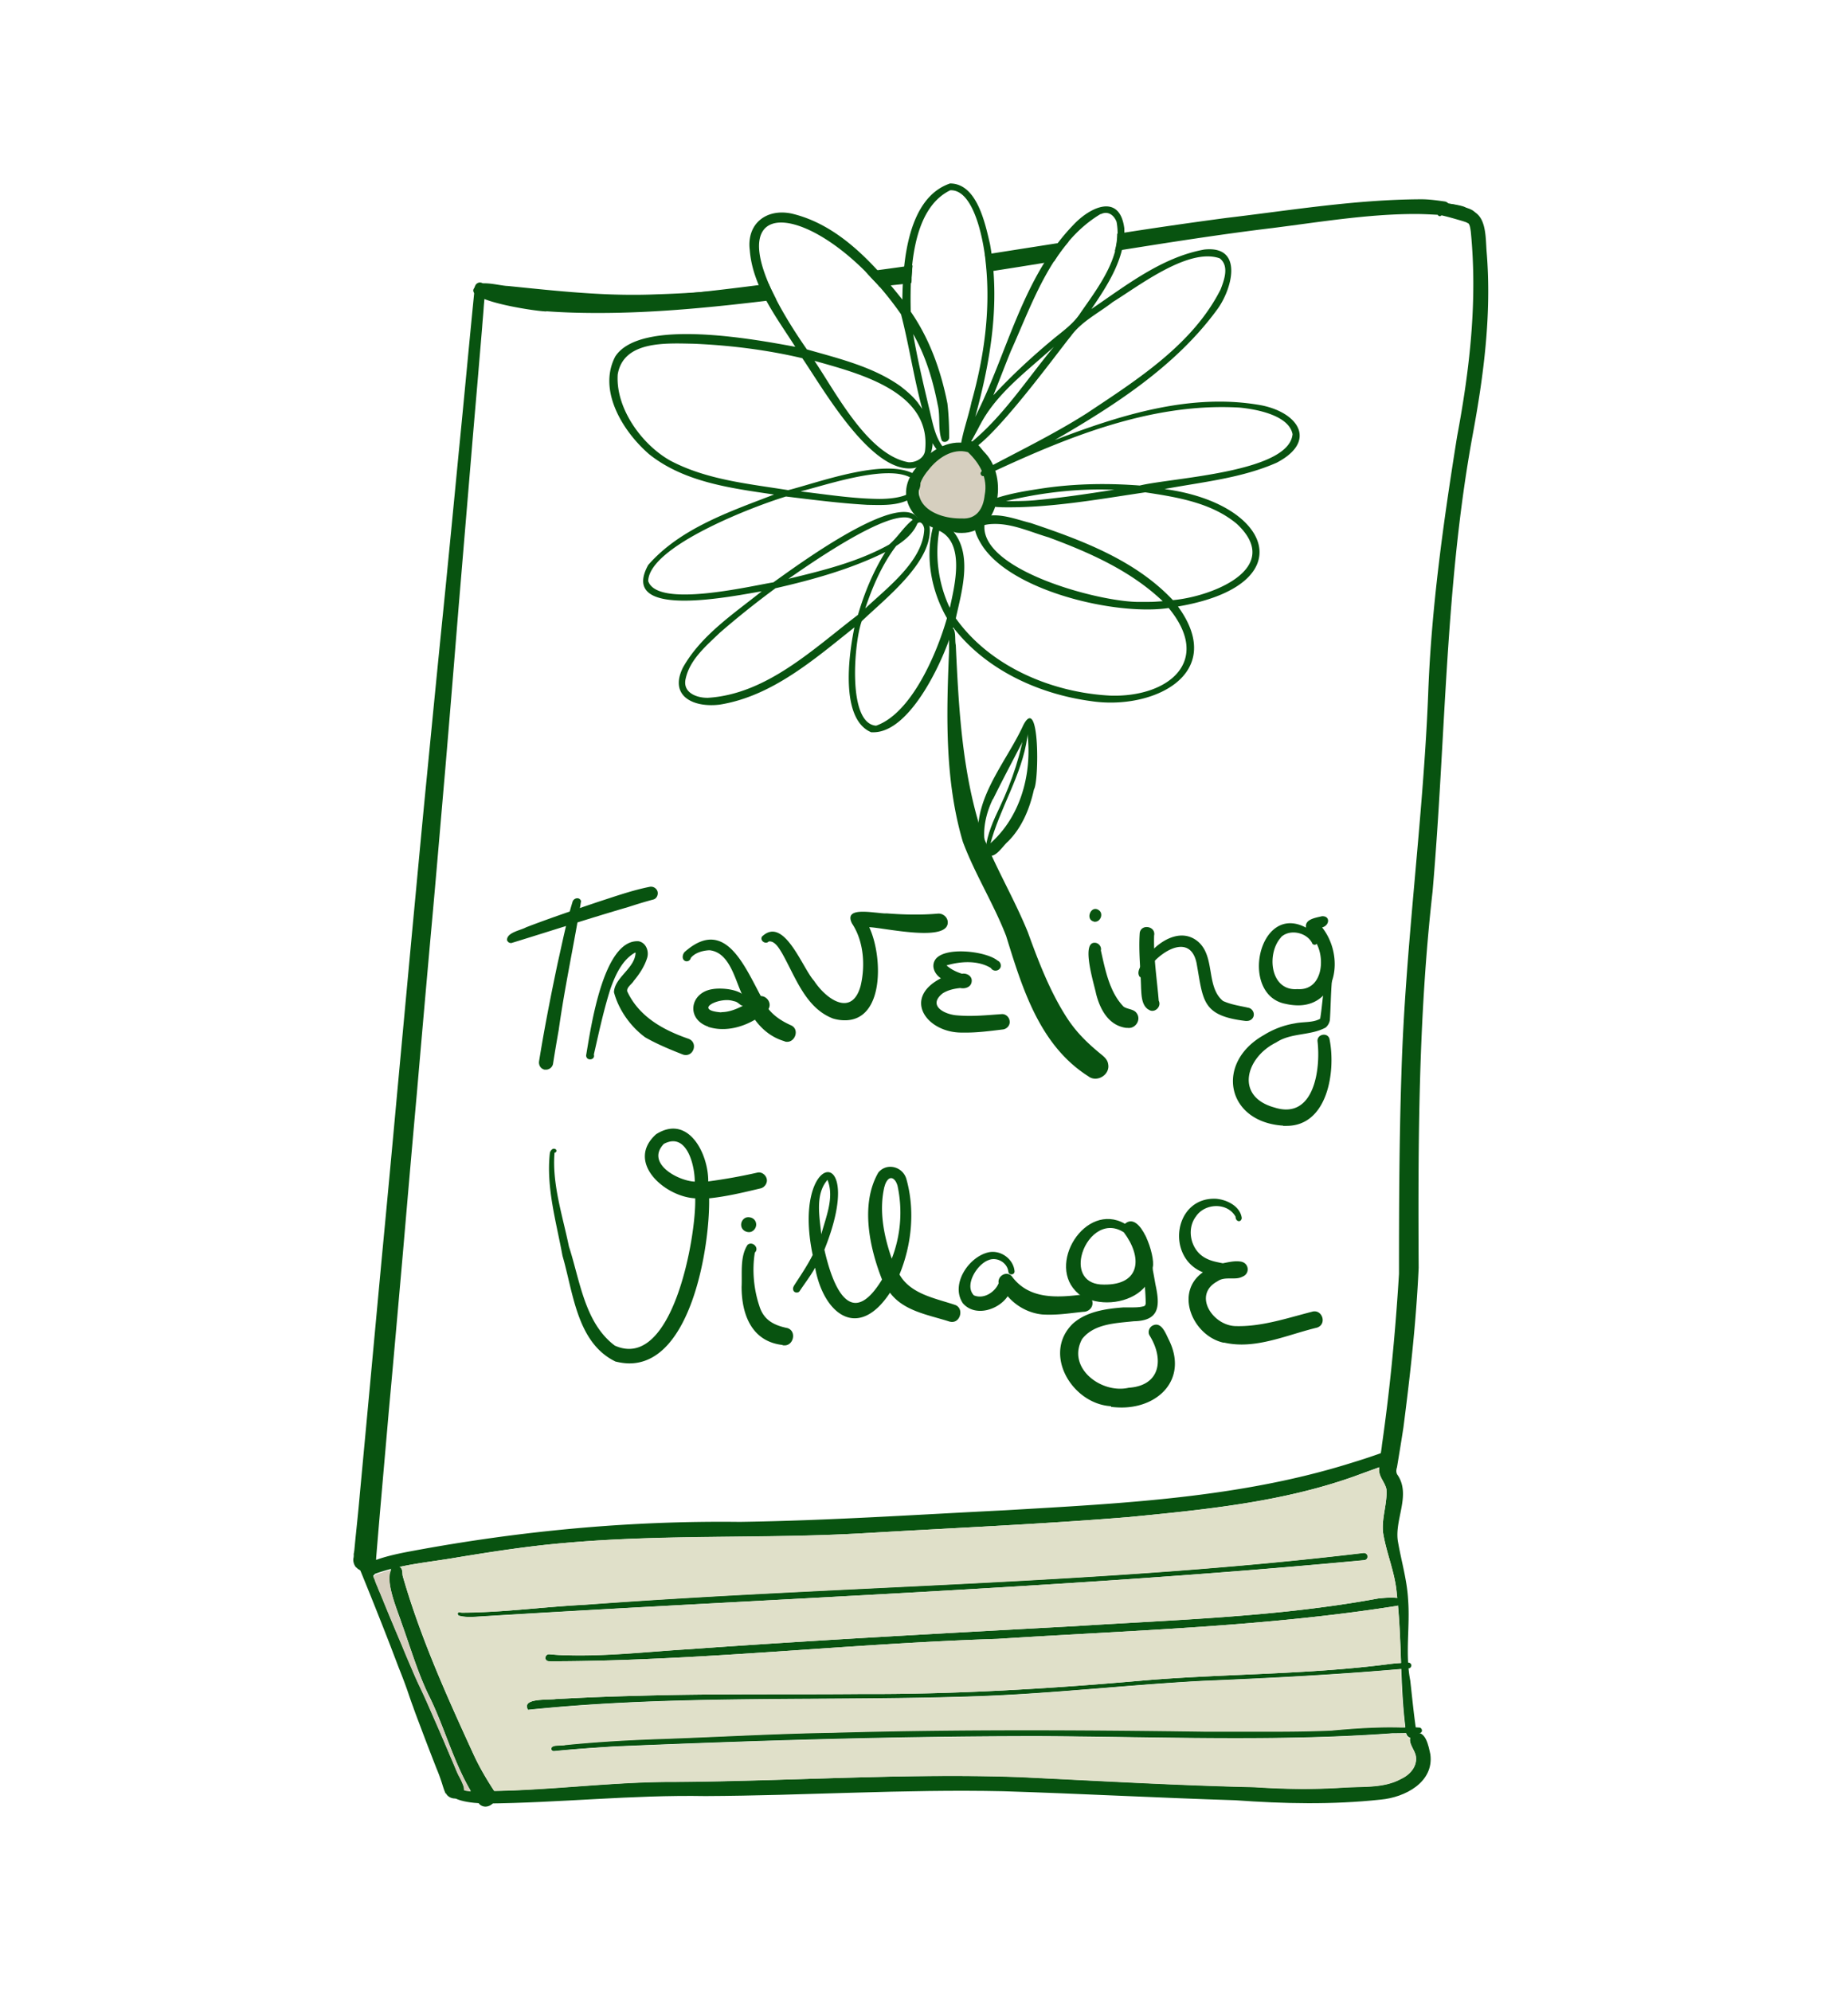 <svg xmlns="http://www.w3.org/2000/svg" width="272" height="293" fill="none"><path fill="#D6CFBF" d="M140.29 77.88c-.325 0-.618-.096-.91-.193-2.795.549-4.843-2.294-3.966-4.846-.552-1.938 0-4.426 1.821-5.46.65-.807 1.625-1.356 2.665-1.453 1.365-.646 2.893-.13 3.998.743 3.413 2.197.845 11.242-3.283 11.242h-.325v-.032Z"/><path fill="#085310" d="M80.16 157.415c-.585-.129-.91-.678-.813-1.26.78-4.846 1.723-9.627 2.73-14.408.683-3.004 1.268-6.008 2.178-8.981.13-.613 1.04-.839 1.268-.161-1.008 6.267-2.405 12.599-3.283 18.931a269.278 269.278 0 0 0-.845 5.039c-.098.485-.553.84-1.04.84h-.195Z"/><path fill="#085310" d="M74.634 138.452c-.163-1.227 1.982-1.518 2.828-2.002 3.477-1.325 6.988-2.52 10.53-3.716 2.503-.807 5.038-1.712 7.639-2.229.487-.096.975.194 1.137.647.163.484-.097 1.098-.617 1.227-1.235.323-2.47.711-3.673 1.099-5.753 1.679-11.506 3.553-17.194 5.298h-.098a.558.558 0 0 1-.52-.356l-.032.032Zm11.636 16.863c.682-3.973 2.502-17.154 7.735-16.798 1.105.226 1.56 1.486 1.235 2.487-.39 1.228-1.137 2.359-1.95 3.328-.292.517-1.072.937-.975 1.55 1.723 3.715 5.266 5.686 9.003 6.978 1.528.549.748 2.843-.812 2.326-1.885-.743-3.77-1.518-5.526-2.52-2.177-1.583-3.933-4.07-4.615-6.654.097-2.197 3.088-3.489 3.185-5.815h-.097c-1.918 1.098-2.893 3.327-3.608 5.33-1.008 3.166-1.69 6.396-2.438 9.659.13.452-.195.711-.552.711-.293 0-.553-.162-.586-.549v-.033Zm29.154-2.099c-3.185-.937-5.103-3.748-6.143-6.752-1.105-2.261-1.852-6.299-4.843-6.623-.975.033-2.145.356-2.762 1.131a.621.621 0 0 1-.715.485c-.65-.162-.553-.969-.195-1.357 6.63-5.88 9.425 3.941 12.253 8.27.878 1.163 2.113 1.938 3.413 2.52 1.268.581.618 2.423-.553 2.423-.13 0-.292 0-.455-.097Z"/><path fill="#085310" d="M104.243 151.084c-3.315-1.131-2.698-5.04.65-5.524 1.463-.259 5.363.064 4.973 2.164.52-.291.975-.614 1.463-.937 1.202-.775 2.6.84 1.625 1.906-1.69 1.583-4.161 2.746-6.566 2.746a6.915 6.915 0 0 1-2.145-.323v-.032Zm1.885-2.132c1.138 0 2.21-.42 3.218-.937-.455-.033-.65-.582-1.333-.679a3.285 3.285 0 0 0-1.007-.161c-2.048 0-4.551 1.518-.845 1.809l-.033-.032Zm16.481.936c-4.063-1.55-5.526-6.138-7.508-9.627-.358-.581-.748-1.292-1.366-1.615-.227-.097-.39-.129-.585-.097-.455.485-1.332-.097-1.007-.71 3.25-3.134 5.948 4.619 7.671 6.493 1.82 2.778 5.59 5.363 6.858.743.715-3.004.455-6.59-1.268-9.175-1.008-2.003 1.43-1.809 3.348-1.615.715.065 1.365.162 1.755.129 2.535.194 5.038.259 7.573.033.65-.033 1.268.42 1.398 1.066.52 3.327-9.524.969-11.539.936 1.983 4.2 2.275 13.698-3.575 13.698-.52 0-1.105-.065-1.755-.259Zm15.893-5.911c-.845-.55-1.43-1.616-.943-2.585 1.105-2.197 7.573-1.454 9.264-.032.487.194.65.872.292 1.227-.357.388-1.007.323-1.267-.129-1.886-1.163-4.486-1.001-6.534-.387.651.581 1.463.969 2.276 1.227.715-.129 1.527.355 1.43 1.131-.065.84-.975 1.13-1.69.969-.91.097-1.788.291-2.568.775-2.178 1.712 0 3.005 1.885 3.231 2.34.226 4.453 0 6.761-.162.617-.064 1.17.453 1.202 1.066.065.614-.455 1.163-1.072 1.196-1.853.226-3.803.484-5.656.452h-.357c-5.136 0-8.744-5.04-3.056-7.979h.033Zm27.367 7.3c-2.665-.29-3.965-2.713-4.55-5.071-.26-1.325-2.275-7.657-.13-7.463.552.032.975.614.845 1.131.65 2.875 1.267 6.138 3.348 8.27.617.42 1.527.323 1.95 1.001.617.905-.13 2.132-1.17 2.132-.098 0-.195 0-.293-.032v.032Zm-4.874-15.668c-1.3-.29-.423-2.455.715-1.68.747.485.292 1.713-.52 1.713h-.195v-.033Zm8.028 12.955c-1.008-.646-1.008-2.1-1.073-3.166-.065-2.714-.39-5.46-.195-8.141.26-1.357 2.405-.937 2.113.42-.098 3.166.422 6.429.682 9.594.358.711-.26 1.486-.942 1.486a.889.889 0 0 1-.553-.193h-.032Z"/><path fill="#085310" d="M183.324 150.244c-6.501-.776-6.208-3.037-7.216-8.561-1.072-4.878-6.338-1.034-7.573 1.68.098.42-.52.646-.812.355-.553-.872.487-1.938.91-2.681 1.56-2.326 5.005-4.652 7.638-2.52 2.665 2.197 1.17 6.655 3.738 8.787 1.202.549 2.47.711 3.737 1.002.521.096.878.646.781 1.162-.098.485-.52.776-1.008.776h-.195Zm6.044-2.488c-7.053-1.131-4.192-15.022 2.861-11.242-.228-1.26 1.462-1.454 2.34-1.68 1.268-.064 1.138 1.357.032 1.648 3.348 4.264 2.146 11.468-3.542 11.468a8.55 8.55 0 0 1-1.723-.194h.032Zm-.78-9.853c-2.21 2.326-1.69 7.979 2.373 7.656 3.575.259 4.128-4.232 2.828-6.687-.163.291-.618.162-.683-.129-.52-.969-1.657-1.518-2.73-1.518-.65 0-1.3.194-1.82.678h.032Z"/><path fill="#085310" d="M188.881 165.653c-8.386-.517-10.076-9.239-2.893-13.31a12.522 12.522 0 0 1 4.616-1.744c1.202-.259 2.632-.065 3.705-.678.293-1.745.358-3.392.683-5.072.097-.388.097-.905.422-1.163.488-.259.715.29.618.71-.163 1.906-.163 3.812-.293 5.718a1.88 1.88 0 0 1-.617 1.099c-2.243 1.227-5.103.743-7.281 2.196-4.485 2.197-6.111 7.947-.293 9.563 5.883 1.906 6.859-5.654 6.371-9.756-.065-1.034 1.463-1.325 1.755-.356.975 4.717-.227 12.825-6.305 12.825h-.52l.032-.032Zm-98.257 34.728c-5.72-2.746-6.24-10.144-7.833-15.571-.91-4.975-2.438-10.111-1.852-15.183.097-.323.422-.743.812-.517.26.129.163.517-.13.517-.39 4.587 1.203 9.336 2.113 13.794 1.625 4.975 2.308 11.274 6.76 14.602 8.516 3.812 11.994-16.12 11.831-21.677-4.517-.226-10.303-5.362-5.752-9.433 4.745-3.004 7.703 2.875 7.67 6.946a80.214 80.214 0 0 0 7.216-1.293c.617-.161 1.267.324 1.397.937.13.614-.325 1.26-.942 1.389-2.47.582-4.973 1.196-7.541 1.454.13 6.978-2.6 24.293-11.733 24.293-.618 0-1.3-.096-1.983-.258h-.033Zm7.086-32.046c-2.698 2.81 1.983 5.427 4.55 5.556 0-2.1-.877-5.944-3.185-5.944-.422 0-.877.129-1.365.388Zm17.455 29.591c-4.55-.517-6.013-4.523-6.013-8.561.098-2.003-.26-4.426.878-6.17.715-.614 1.788.452 1.073 1.13-.423 2.553-.163 5.395.65 7.818.617 2.068 2.08 2.875 4.127 3.295 1.398.42.943 2.552-.39 2.552-.097 0-.195 0-.325-.032v-.032Z"/><path fill="#085310" d="M109.088 180.287c-.033-.581.422-1.163 1.04-1.163.617 0 1.137.388 1.17 1.034.032.581-.455 1.163-1.04 1.163s-1.138-.388-1.17-1.034Zm30.713 14.214c-3.087-1.001-6.76-1.518-8.808-4.264-4.68 7.107-9.783 3.166-11.018-3.683-.683 1.228-1.561 2.358-2.308 3.489-.26.291-.813.194-.91-.194-.13-.387.162-.71.357-1.033.91-1.39 1.788-2.714 2.503-4.135-3.218-15.41 8.158-16.799 1.723-.776 1.202 5.331 3.835 12.018 8.483 4.394-1.853-4.717-3.218-11.081-.553-15.733 1.236-1.518 3.576-.904 4.128.905 1.3 4.587.813 9.659-1.007 14.085 1.625 2.875 5.233 3.489 8.125 4.458 1.366.42.911 2.52-.357 2.52-.098 0-.195 0-.325-.033h-.033Zm-9.62-19.9c-.781 3.295-.195 6.752.845 9.95.065.226.162.453.227.679a18.736 18.736 0 0 0 .845-10.758c-.13-.388-.26-.711-.585-.969a.606.606 0 0 0-.357-.129c-.52 0-.878.807-.975 1.292v-.065Zm-9.296 7.043c.682-2.585 1.95-5.427.91-8.012-1.853 2.132-1.17 5.427-.91 8.012Zm32.504 11.791c-1.95-.193-3.803-1.195-5.071-2.681-1.365 2.035-4.81 3.101-6.598 1.034-1.852-2.746.813-6.817 3.771-7.495 1.787-.388 3.672.969 3.835 2.778.032.582-.845.646-.91.065-.163-1.357-1.723-2.229-2.958-1.68-1.658.614-3.575 3.683-2.113 5.169 1.43.614 3.088-.452 3.641-1.777-.195-1.034 1.072-1.841 1.885-1.098 2.535 3.521 6.695 3.23 10.563 2.746.683-.065 1.333.516 1.365 1.195.065.743-.585 1.357-1.332 1.357-1.625.161-3.251.42-4.908.42-.39 0-.78 0-1.203-.033h.033Z"/><path fill="#085310" d="M158.719 190.366c-4.876-4.102 1.007-13.632 6.858-10.273 2.275-1.97 4.518 4.749 4.095 6.397-.195 3.36-3.51 5.169-6.728 5.169-1.56 0-3.087-.42-4.225-1.26v-.033Zm6.695-9.013c-2.957-1.906-5.655.808-6.24 3.522-.455 2.099.39 4.199 3.315 4.167 5.461.065 5.656-4.07 2.925-7.689Z"/><path fill="#085310" d="M163.53 206.939c-5.721-.323-10.141-7.689-5.656-12.115 1.983-1.809 4.876-2.229 7.476-2.423h1.073c.682 0 1.365 0 1.982-.193.163-.065.195-.227.228-.388-.033-3.231-.618-6.3-1.17-9.433-.163-.808 1.17-1.002 1.235-.162.52 2.229.975 4.523 1.365 6.784.682 3.102.682 5.363-3.185 5.428-2.666.29-5.851.355-7.606 2.616-2.308 4.232 2.828 8.109 6.858 7.172 4.745-.323 5.2-4.297 3.055-7.721-.26-.484-.065-1.098.39-1.389 1.3-.743 1.95 1.001 2.406 1.938 2.925 5.751-1.333 10.079-6.891 10.079-.52 0-1.008-.032-1.56-.096v-.097Zm16.607-9.336c-4.55-.969-7.345-7.366-3.087-10.37-5.493-2.197-4.291-11.081 1.917-10.822 1.625.129 3.576 1.098 3.803 2.843-.097.71-.91.549-.91-.194-1.17-2.132-4.485-2.035-5.818-.065-1.463 1.906-.78 4.911 1.268 6.074.877.516 1.755.646 2.665.839.845-.161 1.722-.387 2.6-.258 1.268.162 1.463 1.777.293 2.229-.553.291-1.138.258-1.723.258-.683 0-1.365 0-1.95.42-3.673 1.971-.748 6.461 2.6 6.591 3.835.129 7.606-1.163 11.278-2.1 1.528-.485 2.308 1.809.781 2.326-3.641.872-7.379 2.487-11.116 2.487-.878 0-1.756-.097-2.601-.29v.032ZM52.402 230.651c-.325-.388-.487-.97-.357-1.454.13-1.195.227-2.391.357-3.586.195-1.874.39-3.78.553-5.653l1.073-11.501c.715-7.721 1.43-15.442 2.145-23.13a5844.51 5844.51 0 0 0 2.21-23.68c.747-8.076 1.495-16.12 2.243-24.196.747-7.85 1.462-15.733 2.242-23.583.78-8.011 1.56-15.99 2.373-24.002.78-7.754 1.528-15.507 2.275-23.26.78-7.818 1.495-15.635 2.275-23.453 0-.291.066-.55.098-.84 0-.388.325-.71.715-.743.455 0 .845.355.813.807-.033.97-.163 1.971-.228 2.94-.065.97-.162 1.938-.227 2.875-.163 1.939-.325 3.877-.488 5.783-.325 3.941-.683 7.915-1.008 11.856l-1.95 23.324c-.65 8.012-1.3 16.023-1.982 24.067-.683 7.818-1.333 15.636-2.048 23.454a5993.25 5993.25 0 0 0-2.113 24.034c-.715 7.915-1.397 15.862-2.08 23.777-.682 7.753-1.365 15.539-2.08 23.324-.618 7.172-1.268 14.343-1.853 21.515v.323a1.675 1.675 0 0 1-1.56 1.583h-.097c-.488 0-.943-.226-1.268-.581h-.033Z"/><path fill="#085310" d="M65.597 263.957c-.227-.485-.39-1.034-.552-1.551a25.251 25.251 0 0 0-.813-2.196c-.78-2.003-1.56-4.006-2.307-6.009-.39-1.034-.78-2.035-1.138-3.069-.358-.937-.65-1.874-.975-2.778a80.272 80.272 0 0 0-1.138-2.972c-.39-1.034-.78-2.035-1.17-3.069a629.348 629.348 0 0 0-4.843-12.115c-.065-.097-.162-.193-.195-.29-.065-.162-.13-.356-.195-.517-.065-.226-.195-.452-.195-.679 0-.193.065-.42.195-.549a.789.789 0 0 1 1.138 0c.162.194.227.42.325.614.097.194.195.388.26.581.032.097.065.194.032.291.195.485.39.937.553 1.389 0 0 0 .065.032.097 0 0 0 .065.033.097 0 .065.065.129.097.194v.032s.065.162.098.226c0 .065.065.162.097.227.098.193.163.387.26.613v.065c.098.226.163.42.26.646.13.291.26.614.358.872.13.259.227.549.325.776.13.29.26.613.358.872a373.98 373.98 0 0 0 2.665 6.364c.422.969.845 1.938 1.235 2.94.422 1.001.813 1.97 1.3 2.939.91 1.874 1.723 3.812 2.568 5.718l2.535 5.912c.26.614.487 1.228.813 1.809.227.453.455.905.617 1.389.228.646-.097 1.422-.715 1.713-.195.096-.39.129-.585.129-.52 0-1.073-.291-1.3-.776l-.033.065Z"/><path fill="#085310" d="M54.026 232.007c-3.218-2.035 5.363-3.521 6.566-3.747 15.926-2.972 32.08-4.491 48.299-4.297 13.066-.194 26.067-1.066 39.101-1.712 17.064-1.001 34.42-1.809 50.834-6.945a95.385 95.385 0 0 0 5.136-1.713c.487-.161 1.04.13 1.203.582.162.484-.131 1.001-.586 1.163-1.722.646-3.477 1.26-5.2 1.906-10.661 3.812-22.037 4.91-33.218 6.009-13.066 1.066-26.165 1.615-39.231 2.39-14.594.84-29.253.129-43.814 1.422-5.33.452-10.596 1.259-15.861 2.132-4.03.71-8.191 1.001-12.091 2.423a.877.877 0 0 1-.78.452c-.13 0-.26 0-.39-.097l.032.032ZM80.418 45.834c-1.787-.032-13.163-1.777-10.303-3.715.358-.13.748 0 1.073.13 2.177.645 4.29 1.13 6.435 1.388 11.831 1.066 23.76-.355 35.526-1.873.032.097.065.161.097.258.195.485.456.97.716 1.486l.292.582c-8.711 1.066-17.422 1.97-26.197 1.97-2.568 0-5.103-.064-7.671-.258l.032.032Zm48.463-4.297c-.26-.29-.52-.549-.748-.807-.162-.162-.292-.291-.423-.453l-.065-.064c-.097-.065-.162-.162-.227-.226 2.308-.291 4.615-.614 6.891-.937 0 .129 0 .258-.033.388-.032.484-.065.936-.097 1.42 0 .26 0 .518-.033.776-.682.097-1.365.194-2.08.259a71.78 71.78 0 0 0-2.6.323 9.57 9.57 0 0 0-.553-.614l-.032-.065Zm16.252-2.713c0-.388-.065-.84-.162-1.357 4.095-.646 8.223-1.292 12.351-1.938a24.025 24.025 0 0 0-2.145 2.907c-3.316.55-6.598 1.066-9.914 1.583 0-.387-.065-.807-.097-1.195h-.033Zm19.339-4.426a659.808 659.808 0 0 1 16.024-2.326c9.556-1.13 19.047-2.714 28.7-2.746 1.17 0 2.308.162 3.445.323.488.065.845.582.813 1.066-.033.55-.52.97-1.073.937-1.332-.065-2.697-.161-4.03-.161-7.021 0-14.171 1.195-21.062 2.067-7.768.937-15.504 2.165-23.207 3.392.228-.84.358-1.68.358-2.552h.032Z"/><path fill="#085310" d="M206.985 255.17c-.975-6.817-.585-13.794-1.397-20.643-.26-3.101-1.528-5.912-2.015-8.948-.26-2.165.65-4.297.487-6.429-.227-1.034-1.17-1.842-1.072-2.972 0-1.26.325-2.52.422-3.586 1.203-8.399 1.983-16.669 2.503-25.133 0-9.821.032-19.642.357-29.462.553-18.64 3.186-37.119 3.933-55.726.455-12.76 2.243-25.424 4.258-38.023 1.885-10.047 3.023-20.062 2.015-30.206-.065-.387-.097-.872-.357-1.195-.293-.161-.683-.258-.975-.355-1.008-.29-1.983-.582-2.991-.808-.162.259-.617.097-.52-.226-.292-.775.813-1.163 1.43-1.066.91 0 1.788.226 2.633.42 3.185.226 2.925 3.941 3.12 6.3.748 9.077-.422 18.09-2.08 27.006-4.063 22.162-3.933 44.71-5.883 67.098-2.08 18.381-2.145 36.892-2.047 55.37-.358 7.851-1.236 15.701-2.243 23.486-.293 1.938-.618 3.877-.943 5.847-.13.388-.162.84.098 1.163 2.015 3.005-.585 6.687.065 9.918.487 2.778 1.3 5.492 1.462 8.302.325 4.006-.455 8.044.325 12.018.293 2.552.52 5.072.911 7.559a.783.783 0 0 1-.586.872h-.13c-.325 0-.682-.258-.747-.581h-.033Z"/><path fill="#085310" d="M66.572 262.988c.358-.259.748 0 1.04.193.845.291 1.658.356 2.503.388 4.908.032 9.816-.323 14.724-.678 4.908-.356 9.816-.711 14.724-.679 16.804-.097 33.705-1.292 50.477-.71 11.538.549 23.077 1.227 34.648 1.486 4.388.29 8.678.355 13.033.064 2.828-.194 5.948.129 8.516-1.292 1.398-.646 2.503-2.003 2.113-3.554-.293-1.001-1.593-2.358-.195-3.101 1.69-.614 2.113 1.874 2.373 3.069.552 4.103-3.738 6.332-7.281 6.655-7.151.775-14.301.614-21.452.097-11.376-.355-22.72-.969-34.096-1.325-14.626-.323-29.252.646-43.879.711-10.79-.194-21.549 1.002-32.307 1.098-1.853-.032-6.404-.387-4.94-2.422ZM140.549 78.3c-5.623-.097-9.751-5.233-5.33-9.885 1.657-2.1 4.323-3.747 7.085-3.166 1.106-1.034 2.016.775 2.731 1.454 3.38 3.65 2.112 11.727-3.478 11.727-.325 0-.683 0-1.04-.097l.032-.033Zm4.388-5.46c.488-2.487-.715-4.651-2.47-6.299-2.275-.646-4.485.905-5.786 2.585-3.705 4.328.358 7.236 4.843 7.171 2.243.162 3.218-1.486 3.413-3.489v.033Z"/><path fill="#085310" d="M70.505 265.411c-3.51-4.846-4.843-10.887-7.508-16.153-1.593-3.359-2.633-6.945-3.9-10.434-.618-1.938-2.86-6.946-1.203-8.335.325-.161.683-.064.975.129.488.356.293.97.455 1.487 2.6 9.013 6.468 17.573 10.369 26.07.942 2.035 1.95 3.715 3.152 5.556.553 1.034-.422 2.132-1.397 2.132-.325 0-.65-.129-.91-.387l-.033-.065Zm-2.958-27.621s-.227-.226-.162-.355c.097-.291.39-.162.617-.129 6.046 0 12.059-.84 18.072-1.163 38.191-2.843 76.609-3.069 114.67-7.624.293 0 .553.226.585.484 0 .291-.227.549-.487.582-43.684 4.135-87.563 5.653-131.345 8.367-.65 0-1.3 0-1.917-.194l-.033.032Zm13.555 6.687c-.292 0-.585 0-.747-.226-.228-.356.065-.84.487-.808.618.065 1.268.097 1.885.129 6.241.226 12.45-.517 18.657-.872 18.917-1.357 37.834-2.358 56.783-3.392 14.919-.969 29.935-1.357 44.659-4.07.877-.097 1.82-.162 2.697-.097.293 0 .553.258.553.549 0 .323-.227.614-.553.646-19.436 3.069-39.068 3.586-58.7 4.846-21.777.678-43.521 3.23-65.298 3.295h-.423Zm.813 5.557c4.063-.227 8.126-.388 12.22-.485 10.889-.323 21.68-.162 32.536-.258 13.977.064 27.888-.776 41.799-2.003 12.026-1.002 24.182-.84 36.176-2.423a35.814 35.814 0 0 1 2.633-.194c.227 0 .422.161.455.388 0 .226-.163.452-.39.452-10.076.904-20.152 1.421-30.261 1.841-11.051.582-22.069 1.874-33.153 2.262-21.972.775-44.594-.259-66.208 2.002-1.04-1.841 3.25-1.389 4.193-1.615v.033Zm-.748 7.333c-.097-.743 1.593-.452 2.08-.614 4.778-.485 9.589-.743 14.4-.905 8.287-.29 16.608-.775 24.896-.904 18.332-.549 36.696-.452 54.995-.162h5.493c4.323 0 8.646 0 12.969-.161 3.413-.323 6.891-.549 10.271-.452.878 0 1.755 0 2.633.064.227 0 .39.226.39.452 0 .227-.228.388-.455.388-1.3-.064-2.601 0-3.901 0-17.356 1.26-34.843.485-52.199.42-20.802 0-41.637.646-62.438 1.518-2.893.194-5.85.388-8.744.679h-.065a.38.38 0 0 1-.357-.291l.032-.032Zm7.15-212.179c-6.078-.388-12.123-.808-18.071-2.003a.757.757 0 0 1-.423-.808c.293-.937 2.015-.71 3.413-.484.617.097 1.203.194 1.527.194 7.314.743 14.562 1.55 21.843 1.227 5.59-.161 11.115-.646 16.608-1.292.195.485.456.97.716 1.486-7.346.937-14.724 1.744-22.135 1.744-1.17 0-2.34 0-3.51-.064h.032Zm39.296-4.975c1.918-.259 3.836-.485 5.753-.679.293 0 .585-.064.878-.096l-.098 1.42c-1.527.195-3.087.42-4.615.647-.195 0-.423.065-.65.065l-1.268-1.357Zm88.701-7.883c-2.047-1.065-4.388-1.13-6.63-1.356-.293.29-.845 0-.78-.42 0-.194.162-.355.357-.388 1.3-.226 2.73-.064 4.063 0 1.04.162 4.616.356 3.803 2.003a.747.747 0 0 1-.553.259c-.097 0-.162 0-.26-.065v-.032Z"/><path fill="#085310" d="M216.541 33.041c-1.625-1.033-3.348-1.744-5.233-2.067-.52-.097-.91-.194-1.43-.259-.553.259-1.008-.581-.52-.904.715-.356 1.592 0 2.372 0 2.015.194 4.356.452 5.786 2.035.422.55-.065 1.292-.65 1.292-.098 0-.228 0-.325-.064v-.033Z"/><path fill="#085310" d="M216.639 33.17c-2.178-1.356-4.745-2.293-7.281-2.325-1.885-1.939 5.656-.776 6.273-.356.845.42 2.666 1.26 1.983 2.455a.82.82 0 0 1-.65.291c-.097 0-.227 0-.325-.064Zm-88.407 74.592c-4.616-1.938-3.316-11.436-2.471-15.441-5.883 4.684-12.123 10.143-19.826 11.371-3.836.484-7.541-1.228-5.396-5.492 2.665-4.716 7.411-7.85 11.571-11.177-3.738.581-21.224 4.36-16.706-3.877 4.713-5.395 11.993-7.85 18.526-10.37-6.37-.937-13.196-1.809-18.364-5.912-3.868-3.327-7.638-9.4-5.005-14.408 3.705-5.685 20.509-2.52 26.49-1.421-2.796-4.394-6.273-8.852-6.696-14.214-.487-3.877 2.405-6.17 6.143-5.395 6.923 1.615 12.059 7.333 16.317 12.663.065-5.588.812-14.99 7.02-17.089 3.966 0 5.168 5.88 5.883 8.949 1.528 8.496.098 17.121-2.177 25.391 4.745-9.368 6.89-20.417 14.431-28.234 2.47-2.65 6.825-4.717 7.508.484.163 4.394-2.47 8.4-4.843 11.888 5.136-3.489 10.369-7.623 16.609-8.754 5.948-.646 4.063 6.04 1.788 8.98-6.078 8.238-15.017 13.989-23.792 19.06 9.62-3.682 20.119-7.01 30.487-5.104 5.493 1.131 8.126 5.33 2.178 8.432-5.2 2.293-10.986 2.843-16.511 3.877 15.926 2.132 20.411 14.149 1.982 17.283 7.281 9.982-3.705 15.312-12.806 13.923-7.703-1.034-15.504-4.62-20.282-10.854-1.267 4.522-6.208 15.441-11.733 15.441h-.325Zm8.58-30.399c.683 5.201-6.533 10.726-9.978 14.053-1.073 2.843-2.21 15.054 2.113 15.377 5.265-1.841 9.003-10.79 10.433-15.83-2.34-4.037-3.283-9.174-1.982-13.664.65-.71 1.755-.162 2.372.323 3.576 3.457 1.853 9.11.91 13.374 5.071 7.107 14.107 10.919 22.72 11.371 8.451.291 15.146-4.975 8.613-12.89-7.671 1.164-23.532-2.487-27.66-9.53-.65-1.098-1.56-2.874-.065-3.714 2.373-1.002 5.103.161 7.443.743 7.508 2.52 15.374 5.46 20.9 11.339 5.655-.485 16.414-4.652 9.426-11.21-3.738-3.134-8.809-3.941-13.489-4.652-6.988 1.034-14.041 2.326-21.095 2.197-.585-.065-1.852.097-1.625-.808.163-.29.52-.452.813-.549 2.275-.743 4.648-1.098 6.988-1.454 4.68-.678 9.426-.743 14.106-.387 4.811-1.163 21.972-1.906 22.492-7.56-.552-2.81-5.395-3.683-7.8-3.909-13.197-.775-25.873 4.555-37.574 10.047-.325.162-.682-.226-.487-.549.097-.161.292-.258.455-.355 5.07-2.714 10.238-5.202 15.114-8.303 7.378-4.91 15.601-10.111 19.696-18.22.553-1.421 1.3-3.489-.13-4.587-4.583-1.615-11.896 4.07-15.731 6.429-2.113 1.647-4.648 2.875-6.208 5.072-1.495 1.744-14.496 19.706-15.862 16.507a.503.503 0 0 1-.325-.387c.325-2.165 1.138-4.297 1.593-6.461 1.853-6.59 2.828-13.504 2.113-20.352-.228-2.779-1.593-10.984-5.233-10.822-5.753 2.778-5.948 12.308-5.818 17.864 2.795 4.038 4.453 8.722 5.395 13.504.195 1.647.26 3.36.26 5.007 0 .549-.682.872-1.072.484-.618-1.647-.195-3.586-.618-5.298-.715-3.65-1.788-7.236-3.608-10.402.618 3.65 1.463 7.204 2.308 10.758.52 2.035.813 4.296 2.145 5.944.13-.032.26 0 .358.064.195.065.195.42.065.55-.813.807-1.658-.614-2.016-1.26-.032 1.744-1.007 3.392-2.86 3.683-6.175.807-13.228-11.663-16.316-16.185-5.201-1.228-10.661-1.906-15.992-2.132-3.965-.065-10.336-.517-11.18 4.522-.326 4.975 3.542 10.338 7.767 12.696 5.331 2.81 11.474 3.392 17.325 4.329 4.713-1.195 15.016-5.072 19.079-2.035.942 1.227 0 2.81-1.235 3.392-1.885.969-4.096.84-6.176.807-3.998-.226-7.996-.743-11.993-1.227-4.616 1.389-20.12 7.269-20.282 12.437 1.332 4.038 14.984.743 18.429.194 3.283-2.326 18.104-13.31 21.159-9.594.098 0 .195-.033.325-.033.715 0 1.268.679 1.43 1.325l.065-.033Zm-22.719 9.24a132.094 132.094 0 0 0-8.126 6.493c-2.015 1.938-4.42 3.941-5.038 6.752-.52 2.067 1.593 2.875 3.283 2.842 8.646-.549 15.504-7.203 22.07-12.21.942-3.231 2.242-6.365 4.03-9.24-5.103 2.52-10.661 4.07-16.187 5.33l-.032.033Zm20.932-9.563c-.585 1.422-1.853 2.488-3.12 3.295-2.081 2.746-3.478 5.977-4.551 9.207 3.218-3.036 8.483-6.978 8.678-11.63 0-.42-.292-1.033-.682-1.033a.515.515 0 0 0-.325.161Zm4.583 12.018.195.387c.715-3.295 2.275-9.497-1.56-11.339-.65 3.683-.13 7.56 1.365 10.952Zm5.298-11.824c-.65 6.784 17.454 11.533 23.044 11.34h1.268c.65 0 1.267-.065 1.918-.098-4.713-4.49-10.791-7.171-16.804-9.4-2.536-.743-5.168-1.971-7.834-1.971-.52 0-1.072.032-1.592.161v-.032Zm-28.863 7.947c5.071-1.227 10.239-2.487 14.821-5.04 1.268-1.065 2.146-2.616 3.478-3.65-.292-.258-.747-.355-1.235-.355-4.193 0-14.431 7.236-17.064 9.045Zm32.048-11.436c1.56 0 3.12 0 4.583-.161 3.803-.356 7.573-.937 11.343-1.519-.682 0-1.365-.032-2.08-.032-4.68 0-9.361.614-13.879 1.712h.033Zm-30.195-1.421c3.835.452 7.67 1.066 11.538 1.098 1.69 0 5.851-.258 5.201-2.713-.878-.776-2.243-1.067-3.868-1.067-4.225 0-10.076 1.971-12.871 2.65v.032Zm15.796-4.297c1.105.065 2.373-.614 2.47-1.776.943-8.626-9.75-11.307-16.284-13.149 3.186 4.717 7.866 13.86 13.847 14.925h-.033Zm10.531-5.46c-.292.614-.65 1.228-.975 1.842-.162.29-.325.582-.52.872 4.94-4.006 8.353-9.4 12.384-14.246-3.868 3.521-8.484 6.849-10.889 11.565v-.032Zm-25.45-11.145c4.746 1.357 9.751 2.553 13.782 5.428.91.71 1.787 1.453 2.502 2.358l.683.97c-1.235-4.556-1.95-9.434-3.12-13.924-5.981-8.593-13.457-13.504-17.65-13.504-4.517 0-5.232 5.686 3.771 18.64l.032.032Zm43.229-19.932c-7.15 4.265-9.978 12.987-13.228 20.191-.878 2.164-1.691 4.329-2.568 6.493 2.698-2.907 5.59-5.588 8.613-8.108 1.495-1.26 3.153-2.358 4.225-4.038 2.666-3.845 6.241-8.432 5.298-13.375-.292-.775-.877-1.324-1.592-1.324-.228 0-.488.064-.748.194v-.033Z"/><path fill="#085310" d="M160.181 158.384c-7.183-4.555-9.718-12.986-12.091-20.642-1.82-4.717-4.616-9.143-6.371-13.859-2.632-8.884-2.437-18.446-2.047-27.621.065-1.163-.065-2.326.13-3.489a.377.377 0 0 1 .552-.226c.358.678.163 1.615.325 2.39.423 9.143.91 18.479 3.706 27.266 1.95 5.136 4.81 9.853 6.89 14.957 1.593 4.394 3.348 8.981 5.916 12.857 1.365 2.036 2.925 3.522 4.68 4.975.553.453 1.138.873 1.235 1.616.228 1.163-.812 2.132-1.885 2.132-.357 0-.715-.097-1.04-.356Z"/><path fill="#085310" d="M145.133 125.692a1.161 1.161 0 0 1-.196-.646v-.033a.368.368 0 0 1-.26.097.391.391 0 0 1-.39-.452v.065c-1.69-6.591 3.771-12.373 6.339-18.027 2.437-4.652 2.307 8.4 1.56 9.466-.618 2.81-1.756 5.621-3.836 7.688-.682.582-1.592 2.1-2.535 2.1-.227 0-.455-.097-.715-.291l.033.033Zm1.007-8.109c-1.04 2.132-1.625 4.717-1.072 7.043v.064c5.07-3.973 6.923-10.693 6.143-16.895-1.658 3.23-3.446 6.558-5.038 9.788h-.033Z"/><path fill="#085310" d="M145.068 124.949c.228-2.197 1.17-4.265 2.113-6.235 1.788-3.812 3.185-7.915 3.738-12.05.877-.484.292 1.357.292 1.777-.78 5.653-4.095 10.499-5.493 15.926-.097.291.065.872-.39.872-.162 0-.26-.161-.26-.323v.033Z"/><path fill="#D6CFBF" d="M68.296 263.375s0-.29-.065-.452a8.65 8.65 0 0 0-.617-1.389c-.325-.581-.553-1.195-.813-1.809-.845-1.971-1.658-3.941-2.535-5.912-.845-1.906-1.658-3.844-2.568-5.718-.455-.969-.877-1.97-1.3-2.94a79.12 79.12 0 0 1-1.235-2.939 529.345 529.345 0 0 1-2.665-6.364 16.512 16.512 0 0 0-.358-.873 7.74 7.74 0 0 0-.325-.775c-.13-.291-.227-.581-.357-.872-.098-.194-.163-.42-.26-.646v-.065c-.098-.194-.163-.388-.26-.581.13-.065.227-.194.292-.291a22.28 22.28 0 0 1 2.373-.743c-.975 1.777.975 6.138 1.527 7.915 1.268 3.488 2.276 7.074 3.9 10.434 2.34 4.62 3.641 9.788 6.274 14.279-.325 0-.683-.065-1.008-.162v-.097Z"/><path fill="#E0E0C9" d="M69.693 258.142c-3.9-8.496-7.736-17.057-10.369-26.07-.195-.485.033-1.131-.455-1.486 2.763-.614 5.623-.905 8.418-1.389 5.266-.84 10.564-1.68 15.862-2.132 14.561-1.325 29.22-.614 43.814-1.422 13.066-.775 26.165-1.324 39.231-2.39 11.181-1.066 22.524-2.197 33.218-6.009 1.17-.42 2.372-.84 3.575-1.292v.226c-.065 1.13.878 1.938 1.073 2.972.162 2.132-.748 4.264-.488 6.429.488 3.036 1.788 5.847 2.015 8.948 0 .194.065.42.065.614h-.13c-.877-.097-1.82 0-2.697.097-14.724 2.713-29.741 3.133-44.659 4.07-18.917 1.034-37.866 2.035-56.783 3.392-6.208.388-12.416 1.131-18.657.872-.617 0-1.235-.097-1.885-.129-.422-.032-.715.452-.487.808.195.258.455.258.747.226h.423c21.777-.065 43.521-2.617 65.298-3.295 19.599-1.26 39.264-1.777 58.7-4.846.098 0 .163 0 .228-.065.26 2.811.357 5.654.455 8.464-.52 0-1.04.065-1.593.13-11.993 1.583-24.117 1.421-36.176 2.422-13.911 1.228-27.855 2.068-41.798 2.003-10.856.097-21.647-.064-32.536.259-4.063.097-8.158.258-12.22.484-.976.194-5.266-.226-4.194 1.616 21.582-2.262 44.237-1.228 66.176-2.003 11.084-.388 22.102-1.68 33.153-2.262 9.751-.387 19.469-.904 29.188-1.744.097 2.875.26 5.75.617 8.593h-.585c-3.38-.097-6.858.129-10.271.452-4.322.194-8.645.162-12.968.162h-5.493c-18.299-.259-36.664-.356-54.995.161-8.288.13-16.609.614-24.897.905-4.81.161-9.589.42-14.4.904-.454.162-2.177-.129-2.08.614a.38.38 0 0 0 .358.291h.065a194.09 194.09 0 0 1 8.743-.678c20.802-.873 41.604-1.486 62.439-1.519 17.356.065 34.843.84 52.199-.42.683 0 1.333 0 2.015-.032v.129c.065.291.325.549.618.582-.228.743.553 1.712.78 2.455.39 1.55-.715 2.907-2.113 3.553-2.567 1.422-5.688 1.099-8.515 1.293-4.356.29-8.646.226-13.034-.065-11.571-.258-23.11-.937-34.648-1.486-16.772-.614-33.673.581-50.477.711-4.908-.033-9.849.323-14.724.678-4.03.291-8.06.582-12.091.646-1.138-1.777-2.145-3.424-3.055-5.427Zm-2.34-20.708s0 .324.162.356c.617.161 1.267.161 1.918.194 43.781-2.746 87.66-4.265 131.344-8.367.292 0 .52-.259.487-.582 0-.291-.292-.517-.585-.484-38.061 4.555-76.479 4.813-114.67 7.624-6.046.29-12.058 1.13-18.072 1.163-.097 0-.227-.065-.357-.065-.13 0-.228.032-.26.161h.032Z"/></svg>